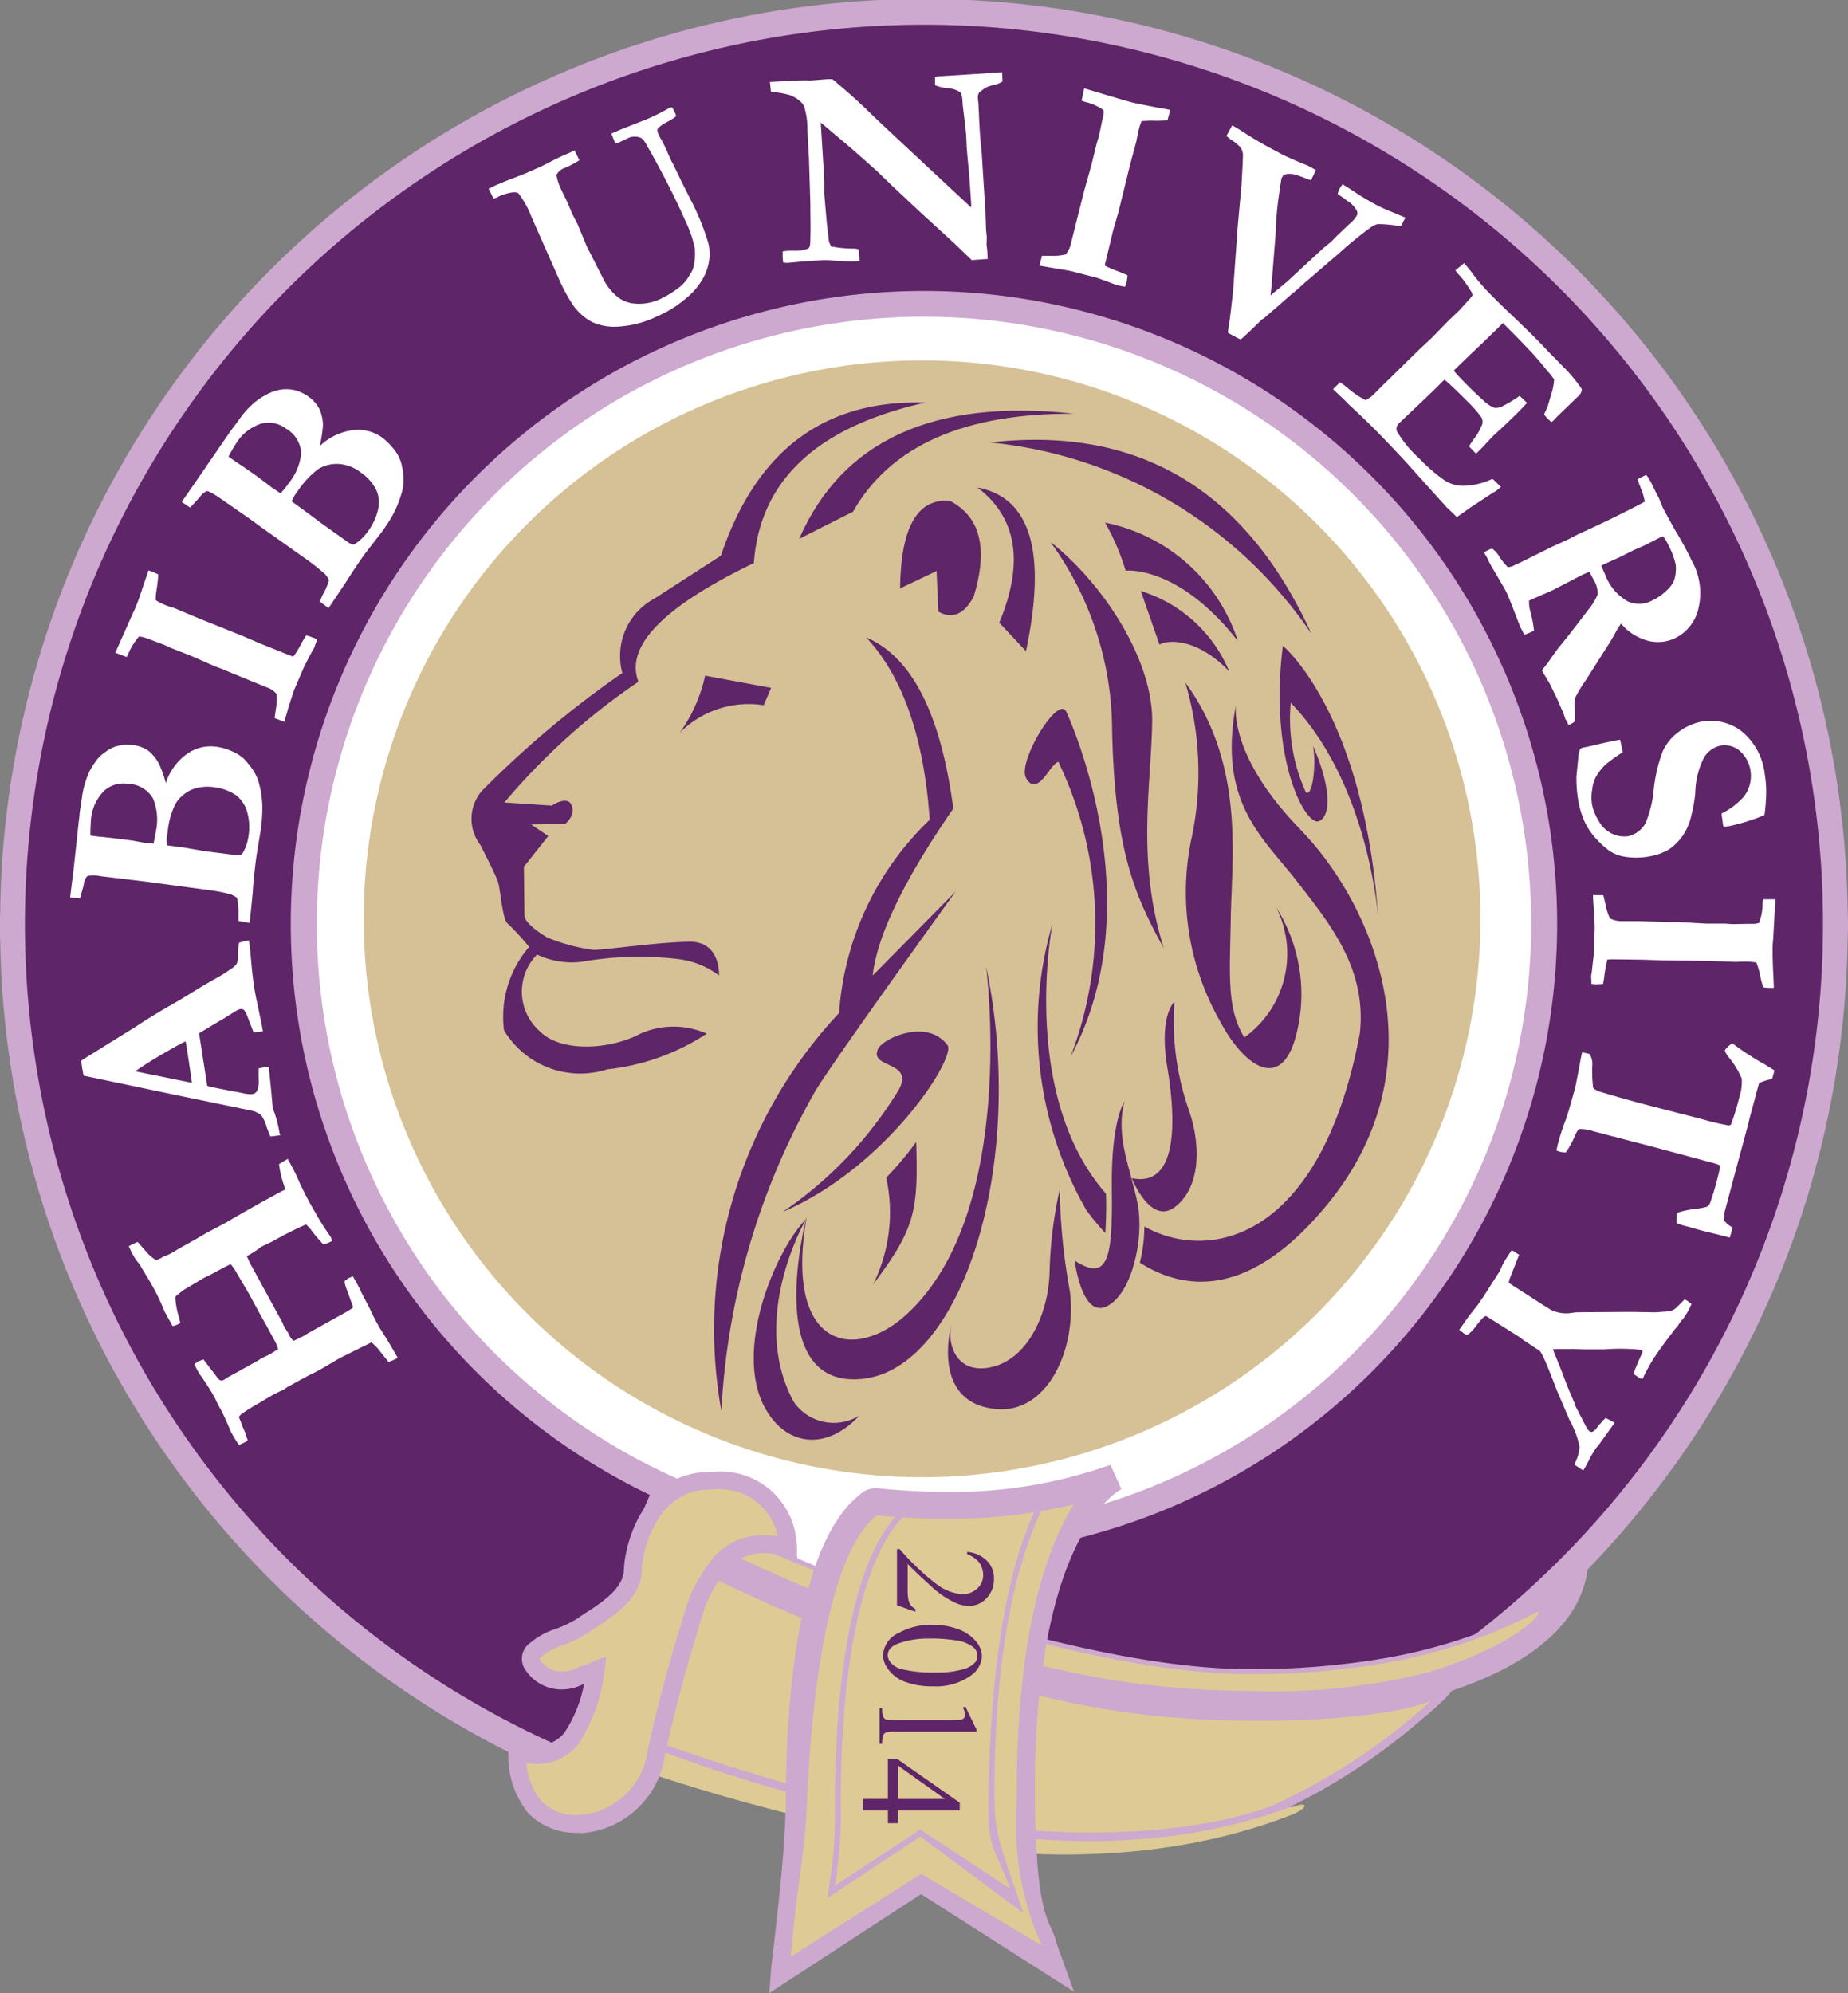 <svg xmlns="http://www.w3.org/2000/svg" width="63.741" height="68.741" viewBox="0 0 63.741 68.741">
  <rect x="0" y="0" width="63.741" height="68.741" fill="#808080" stroke="none"/>
  <g id="hu-logo-icon" transform="translate(-4645.783 -9075.63)">
    <path id="Path_1" data-name="Path 1" d="M63.733,31.506c0-.071,0-.148-.005-.215a31.864,31.864,0,0,0-63.719,0v.166C0,31.6,0,31.731,0,31.875v.466a1.565,1.565,0,0,1,.009.2A31.883,31.883,0,0,0,22.03,62.277,4.181,4.181,0,0,0,22.9,60.7l.009-.017v-.051c.066-.315.147-.645.228-1.044l.056-.2c.4-1.645.875-3.183.883-3.206.119-.414.22-.734.306-.949A5.773,5.773,0,0,1,25,54.2a1.637,1.637,0,0,1,1.342-.645,2.224,2.224,0,0,1,.709.115l.439.182-.02-.468a3.3,3.3,0,0,0-.051-.473,21.344,21.344,0,0,1-5.328-1.884v-.1A21.346,21.346,0,0,1,25.381,11.55l-.03-.087A21.46,21.46,0,0,1,41.635,12.8v.1a21.356,21.356,0,0,1-3.276,39.388l.026.089a21.267,21.267,0,0,1-9.882.745c-1.183,2.458-1.4,6.538-1.4,9.111,0,.332-.023.769-.056,1.246A31.883,31.883,0,0,0,63.726,32.555c.005-.057.005-.108.005-.166,0-.138.01-.273.01-.419v-.094C63.742,31.746,63.733,31.629,63.733,31.506Z" transform="translate(4645.783 9075.63)" fill="#cda8cf"/>
    <path id="Path_2" data-name="Path 2" d="M39.014,7.93a31.02,31.02,0,0,0-9.294,60.613,4.856,4.856,0,0,0,.323-.765l.009-.017v-.051c.066-.315.147-.645.228-1.044l.056-.2c.4-1.645.875-3.183.883-3.206.119-.414.22-.734.306-.949a5.772,5.772,0,0,1,.619-1.034,1.637,1.637,0,0,1,1.342-.645,2.224,2.224,0,0,1,.709.115l.439.182-.02-.468a2.787,2.787,0,0,0-.443-1.483l2.043.178-.01.087C34.518,61.453,34.24,66.359,34.24,69.3c0,.086,0,.192-.006.291A31.015,31.015,0,1,0,39.014,7.93Z" transform="translate(4638.643 9068.553)" fill="#5e2568"/>
    <path id="Path_3" data-name="Path 3" d="M93.27,115.068a21.84,21.84,0,1,1,21.845,21.842A21.846,21.846,0,0,1,93.27,115.068" transform="translate(4562.542 8992.434)" fill="#cda8cf" fill-rule="evenodd"/>
    <path id="Path_4" data-name="Path 4" d="M217.318,493.039c0-2.94.279-7.85,1.963-10.054l.01-.087-2.043-.178a2.787,2.787,0,0,1,.443,1.483l.02.468-.439-.182a2.225,2.225,0,0,0-.709-.115,1.637,1.637,0,0,0-1.342.645,5.774,5.774,0,0,0-.619,1.034c-.086.215-.187.538-.306.949-.008.024-.485,1.561-.883,3.206l-.056.2c-.081.4-.162.729-.228,1.044v.051Z" transform="translate(4455.57 8644.815)" fill="#fff" fill-rule="evenodd"/>
    <path id="Path_5" data-name="Path 5" d="M101.62,122.556a20.943,20.943,0,1,1,20.947,20.938,20.949,20.949,0,0,1-20.947-20.938" transform="translate(4555.09 8984.945)" fill="#fff" fill-rule="evenodd"/>
    <path id="Path_6" data-name="Path 6" d="M116.67,134.866a19.259,19.259,0,1,1,19.258,19.262,19.259,19.259,0,0,1-19.258-19.262" transform="translate(4541.658 8972.451)" fill="#d5c195" fill-rule="evenodd"/>
    <path id="Path_7" data-name="Path 7" d="M156.929,138.71a22.579,22.579,0,0,0-4.614,4.158l1.637.108s.538-.371.683-.012-.224.645-.224.645l-1.175.016.592.4-.84,1.059.02,1.677c0,.315.783.761.783.761a6.251,6.251,0,0,0,1.6.43c.5-.009,2.225-.269,3.311-.281s1.015,1.163,1.015,1.163a2.9,2.9,0,0,0-1.423-.567,11.409,11.409,0,0,0-3.305.094,2.807,2.807,0,0,1-1.547-.248,1.821,1.821,0,0,0,.083,2.635c.742.763,2.46.645,3.5.085a2.827,2.827,0,0,1,2.271.008,7.775,7.775,0,0,1-3.434,1.231,3.061,3.061,0,0,1-3.559-1.346,3.684,3.684,0,0,1,.866-2.877,8.746,8.746,0,0,0-.74-.805c-.185-.135-.246-1.175-.338-1.449s-.605-1.263-.605-1.263a1.479,1.479,0,0,1,.052-1.863,33.958,33.958,0,0,1,4.846-4.067,2.242,2.242,0,0,1,1.1-2.563l2.3-1.483q1.828-5.441,7.051-5.281-5.61,1.26-5.914,5.534-4.7,2.267-3.978,4.1" transform="translate(4510.865 8960.44)" fill="#5e2568" fill-rule="evenodd"/>
    <path id="Path_8" data-name="Path 8" d="M221.212,217.133l-2.277-.423a5.42,5.42,0,0,1-.874,1.969,3.347,3.347,0,0,1,2.892-.949Z" transform="translate(4451.17 8882.223)" fill="#5e2568" fill-rule="evenodd"/>
    <path id="Path_9" data-name="Path 9" d="M233.637,217.418a15.958,15.958,0,0,0-4.065,13.728,24.783,24.783,0,0,1,3.194-10.947c.352-.683,4.888-6.968,4.888-6.968l-2.862,2.9q.228-2.061,2.78-5.76c-.43-3.252-1.419-5.225-3-5.9,1.252,1.346,1.989,3.441,2.186,6.287a10.17,10.17,0,0,0-3.125,6.667" transform="translate(4441.092 8893.146)" fill="#5e2568" fill-rule="evenodd"/>
    <path id="Path_10" data-name="Path 10" d="M256.36,136.1l1.857-.936q1.936-3.41,7.623-3.38-7.24-.79-9.48,4.315" transform="translate(4416.988 8958.114)" fill="#5e2568" fill-rule="evenodd"/>
    <path id="Path_11" data-name="Path 11" d="M317.58,141.163a15.175,15.175,0,0,1,11.086,6.6q-3.413-7.476-11.086-6.6" transform="translate(4362.352 8949.728)" fill="#5e2568" fill-rule="evenodd"/>
    <path id="Path_12" data-name="Path 12" d="M315.214,162.015q1.082-5.127-1.674-5.645c1.369,1.042,1.613,2.6.753,4.663Z" transform="translate(4365.957 8936.074)" fill="#5e2568" fill-rule="evenodd"/>
    <path id="Path_13" data-name="Path 13" d="M290.032,164.476l-.061-1.4-1.26.6c.025-2.105.594-3.118,1.72-3.018q1.578.818.819,3.305c-.335.614-.739.784-1.22.512" transform="translate(4388.117 8932.248)" fill="#5e2568" fill-rule="evenodd"/>
    <path id="Path_14" data-name="Path 14" d="M354.481,167.61a8.323,8.323,0,0,1,.71,1.66s1.806-.215,3.871,2.428a6.065,6.065,0,0,0-4.582-4.086" transform="translate(4329.419 8926.043)" fill="#5e2568" fill-rule="evenodd"/>
    <path id="Path_15" data-name="Path 15" d="M366.585,191.418l-.645-1.848a4.85,4.85,0,0,1,3.052,2.775c-1.209-1.265-2.252-1.048-2.4-.927" transform="translate(4319.191 8906.444)" fill="#5e2568" fill-rule="evenodd"/>
    <path id="Path_16" data-name="Path 16" d="M337,173.9a11.089,11.089,0,0,1,2.122,6.515c.1,4.12.768,5.652,1.782,7.491-.953-3.039-.43-5.647-.4-7.8s-1.684-4.768-3.5-6.209" transform="translate(4345.02 8920.429)" fill="#5e2568" fill-rule="evenodd"/>
    <path id="Path_17" data-name="Path 17" d="M380.24,219a10.908,10.908,0,0,1,.235,5.258,8.987,8.987,0,0,0,.93,6.36c.8,1.538,2.053,2.49,2.608.705a5.6,5.6,0,0,0-.64-4.575,3.552,3.552,0,0,1-1.1,4.485c-.617-1.013-.5-2.151-.467-4.151s.493-5.28-1.563-8.083" transform="translate(4306.429 8880.179)" fill="#5e2568" fill-rule="evenodd"/>
    <path id="Path_18" data-name="Path 18" d="M335.024,306.877c.022-.363.041-.815.022-1.357-3-3.418-1.843-9.32-1.843-9.32a12.718,12.718,0,0,0,1.168,9.893,8.666,8.666,0,0,0,.654.786" transform="translate(4348.884 8811.279)" fill="#5e2568" fill-rule="evenodd"/>
    <path id="Path_19" data-name="Path 19" d="M371.161,230.3c-2.516-2.588-2.213-4.3-2.213-4.3-.645,3.378.949,4.606,2.066,6.051s2.453,3.011,2.205,5.284c-1.31,7-5.086,7.968-7.433,6.667a5.143,5.143,0,0,1-.156,1.246c1.573,1,3.81,1.218,6.452-1.99,4-4.855,1.591-10.381-.923-12.957" transform="translate(4319.468 8873.931)" fill="#5e2568" fill-rule="evenodd"/>
    <path id="Path_20" data-name="Path 20" d="M364.53,321.32s-.547.466-.244,2.275.369,4.144-1.226,3.811c0,0,.645,1.659,1.505.98s.891-2.092.457-3.344a9.265,9.265,0,0,1-.492-3.722" transform="translate(4321.762 8788.86)" fill="#5e2568" fill-rule="evenodd"/>
    <path id="Path_21" data-name="Path 21" d="M346.461,353.091s-.484.62-.45,3.037-.135,3.214-1.282,2.473c0,0,.24,1.986,1.1,1.581s1.306-2.314,1.075-3.524-.788-2.309-.452-3.568" transform="translate(4338.121 8760.507)" fill="#5e2568" fill-rule="evenodd"/>
    <path id="Path_22" data-name="Path 22" d="M307.943,381.49a14.85,14.85,0,0,0-.348,2.806c-.024,1.456-.733,3.011-1.962,3.315s-1.6-.753-1.418-1.487c0,0-.78,2.745,1.558,2.946,1.783.143,2.783-2.132,2.515-4.1a20.993,20.993,0,0,1-.344-3.48" transform="translate(4374.391 8735.16)" fill="#5e2568" fill-rule="evenodd"/>
    <path id="Path_23" data-name="Path 23" d="M261.985,309.964s1.113,8.433-2.722,11.982c-1.8,1.67-4.266,1.216-3.463-3.373,0,0-1.582,5.935,1.884,5.62s5.737-7.419,4.3-14.233" transform="translate(4417.81 8798.999)" fill="#5e2568" fill-rule="evenodd"/>
    <path id="Path_24" data-name="Path 24" d="M243.592,390.9s-2.012,3.423-.43,6.323a1.678,1.678,0,0,0,2.258.469c-1.212,1.3-2.634,1-3.313-.382-.988-2.035.475-5.4,1.491-6.41" transform="translate(4430.002 8726.763)" fill="#5e2568" fill-rule="evenodd"/>
    <path id="Path_25" data-name="Path 25" d="M330.156,227.467s3.074,6.5.147,11.919a12.819,12.819,0,0,0-.389-10.122s.01-.189-.27.152c-.22.287-.584.892-.875.336s1.1-2.853,1.387-2.285" transform="translate(4352.401 8872.702)" fill="#5e2568" fill-rule="evenodd"/>
    <path id="Path_26" data-name="Path 26" d="M410.605,207.14s2.817,2.319,3.291,9.423c0,0-.3-4.64-3.02-7.459a6.129,6.129,0,0,0,.519,3.085c.225.2.373-.944.248-1.6.6,1.352.651,2.414.205,2.6s-1.737-2.1-1.244-6.045" transform="translate(4279.427 8890.763)" fill="#5e2568" fill-rule="evenodd"/>
    <path id="Path_27" data-name="Path 27" d="M280.522,367.53a11.319,11.319,0,0,0,1.034-1.23c.071,2.366-.024,2.973-1.486,4.914a5.6,5.6,0,0,0,.452-3.684" transform="translate(4395.828 8748.717)" fill="#5e2568" fill-rule="evenodd"/>
    <path id="Path_28" data-name="Path 28" d="M254.378,331.462c.17-.349,1.685-1.062,2.391-.107.272.461-2.12,4.208-5.689,5.742a13.658,13.658,0,0,0,3.991-4.194c.588-1.042-1.058-.733-.694-1.445" transform="translate(4421.701 8780.332)" fill="#5e2568" fill-rule="evenodd"/>
    <path id="Path_29" data-name="Path 29" d="M215.179,556.607c.469-.189.549.04-.155.309-4.488,1.729-9.555,1.607-14.071.654a66.387,66.387,0,0,1-9.863-2.764l.43-.955s23.093,2.988,23.656,2.757" transform="translate(4475.24 8581.334)" fill="#deca95" fill-rule="evenodd"/>
    <path id="Path_30" data-name="Path 30" d="M206.221,478.932l.3-.692c.461.223,4.917,2.406,7.312,3.226,5.167,1.779,9.88,2.919,13.286,2.919a26.819,26.819,0,0,0,4.849-.405,18.321,18.321,0,0,0,3.716-1.088,9.578,9.578,0,0,0,2.567-2.338c.295-.374.538-.6.554-.395.331,3.046-3.248,5.105-8.268,5.758-5.1.662-9.985-1.661-14.731-2.732a24.277,24.277,0,0,1-9.585-4.251" transform="translate(4461.737 8648.813)" fill="#cda8cf" fill-rule="evenodd"/>
    <path id="Path_31" data-name="Path 31" d="M206.23,481.527l.357-.567c.465.215,4.859,2.274,7.253,3.1,5.167,1.78,9.88,2.921,13.286,2.921a26.144,26.144,0,0,0,4.849-.411,17.309,17.309,0,0,0,5.065-1.72c.235-.087-.054.238-.159.332-1.448,1.305-4.91,2.223-6.531,2.427-5.108.654-9.79-.753-14.534-1.838a24.2,24.2,0,0,1-9.585-4.244" transform="translate(4461.728 8646.387)" fill="#deca95" fill-rule="evenodd"/>
    <path id="Path_32" data-name="Path 32" d="M221.111,492.625l.36.545s.146.169-1.151,1.231a21.03,21.03,0,0,1-4.634,3.06c-4.5,1.632-9.3,1.312-13.991.248a54.219,54.219,0,0,1-9.774-3.077l2.182-7.113a68.764,68.764,0,0,0,6.768,3.052c5.217,1.79,8.387,2.8,13.47,2.847a21.781,21.781,0,0,0,6.774-.794" transform="translate(4474.5 8640.531)" fill="#cda8cf" fill-rule="evenodd"/>
    <path id="Path_33" data-name="Path 33" d="M207.54,502.724c5.289,1.817,8.554,2.861,13.753,2.895,4.694.045,6.3-.675,6.3-.675a21.176,21.176,0,0,1-5.494,3.618c-3.363,1.251-8.861,1.161-13.441.067a68.383,68.383,0,0,1-8.941-2.722l1.828-5.867a52.951,52.951,0,0,0,6,2.688" transform="translate(4467.538 8629.357)" fill="#deca95" fill-rule="evenodd"/>
    <path id="Path_34" data-name="Path 34" d="M263.1,473.88s-3.011,1.623-2.927,11.223a12.932,12.932,0,0,0,1,5.652l-4.763-3.044-4.709,3.065s.51-3.993.51-5.62.067-8.588,2.408-10.345a.311.311,0,0,1,.265-.087,18.833,18.833,0,0,0,8.216-.838" transform="translate(4421.147 8652.705)" fill="#deca95" fill-rule="evenodd"/>
    <path id="Path_35" data-name="Path 35" d="M246.78,488.078l.07-.935c.013-.108.5-3.993.5-5.581,0-3.263.338-8.964,2.569-10.689a.775.775,0,0,1,.532-.207h.082l.151.019c.458.039,1.241.107,2.221.107a16.116,16.116,0,0,0,5.64-.933l.38.838c-.02.013-3.03,1.48-2.986,10.569.037,4.461.56,4.247.753,5.109l.6,1.659-5.279-3.369Zm5.24-4.112,4.156,2.468a10.171,10.171,0,0,1-.86-4.912c-.043-5.852,1.047-8.839,1.974-10.3a18.711,18.711,0,0,1-4.385.5h0c-1.019,0-1.822-.073-2.3-.108l-.108-.013c-1.39,1.056-2.2,4.784-2.422,9.958-.078,1.887-.323,2.5-.552,5.26Z" transform="translate(4425.538 8656.293)" fill="#cda8cf"/>
    <path id="Path_36" data-name="Path 36" d="M268.724,494.591l-3.194,2.115.018-.215a16.06,16.06,0,0,0,.23-3.011c0-5.089.805-8.674,2.258-10.108l.14.147c-1.413,1.388-2.2,4.926-2.2,9.957a14.188,14.188,0,0,1-.21,2.82l2.954-1.945,3.1,2.043c-.527-1.446-.764-1.339-.753-2.962.062-4.339.547-7.876,1.672-10.223l.182.088c-1.113,2.317-1.677,5.817-1.64,10.134.009,1.281.43,2.043.991,3.8Z" transform="translate(4408.805 8644.378)" fill="#cda8cf"/>
    <path id="Path_37" data-name="Path 37" d="M170.615,484.431c.079-.349.156-.7.245-1.055a.711.711,0,0,1,.049-.215c.4-1.674.888-3.215.888-3.215.113-.391.22-.745.315-.986a6.891,6.891,0,0,1,.657-1.1,2.15,2.15,0,0,1,2.409-.618c-.051-1.554-1.183-2.454-2.938-2.311s-2.366,2.126-2.4,3.062-1.108,1.471-1.7,1.9c-.612.42-1.34.488-1.728.92-.409.43.527,1.245,1.429.911l.71-.271a5.643,5.643,0,0,1-.83,2.338,1.784,1.784,0,0,1-1.883.481s-.162,2.557,2.213,2.484a2.868,2.868,0,0,0,2.561-2.3v-.026" transform="translate(4497.777 8651.784)" fill="#deca95" fill-rule="evenodd"/>
    <path id="Path_38" data-name="Path 38" d="M165.452,484.575h0a2.275,2.275,0,0,1-1.72-.67,3.114,3.114,0,0,1-.689-2.142l.022-.395.382.122a1.827,1.827,0,0,0,.53.078,1.19,1.19,0,0,0,1-.452,4.521,4.521,0,0,0,.674-1.673l-.191.08a1.6,1.6,0,0,1-.553.108,1.483,1.483,0,0,1-1.33-.759.67.67,0,0,1,.1-.744,2.631,2.631,0,0,1,1-.586,3.912,3.912,0,0,0,.79-.386,3.83,3.83,0,0,1,.323-.215c.546-.363,1.217-.817,1.236-1.439.035-1.026.741-3.193,2.679-3.356.127-.008.263-.016.384-.016a2.615,2.615,0,0,1,2.891,2.629l.02.468-.439-.182a2.226,2.226,0,0,0-.709-.115,1.637,1.637,0,0,0-1.342.645,5.746,5.746,0,0,0-.619,1.036c-.086.215-.187.538-.306.948-.008.024-.485,1.561-.883,3.206l-.056.2c-.081.4-.162.729-.228,1.044v.051l-.009.017a3.129,3.129,0,0,1-2.848,2.511Zm-1.79-2.417a2.281,2.281,0,0,0,.52,1.329,1.636,1.636,0,0,0,1.27.474h.089a2.57,2.57,0,0,0,2.275-2.043v-.029c.07-.323.146-.662.238-1.052a1.04,1.04,0,0,1,.06-.266c.4-1.647.885-3.186.888-3.2.125-.43.229-.771.323-1.006l.011-.019a6.406,6.406,0,0,1,.694-1.16,2.258,2.258,0,0,1,1.828-.874,2.652,2.652,0,0,1,.476.04,2.038,2.038,0,0,0-2.241-1.613c-.1,0-.215,0-.332.01-1.536.132-2.087,1.923-2.118,2.772-.018.934-.88,1.505-1.505,1.924-.12.072-.215.142-.314.208a3.927,3.927,0,0,1-.919.456,2.188,2.188,0,0,0-.768.43c-.006.007-.018.024,0,.082a.906.906,0,0,0,.773.395.967.967,0,0,0,.332-.059l1.174-.459-.06.5a5.941,5.941,0,0,1-.887,2.5,1.8,1.8,0,0,1-1.493.7A1.665,1.665,0,0,1,163.661,482.158Z" transform="translate(4500.277 8654.267)" fill="#cda8cf"/>
    <path id="Path_39" data-name="Path 39" d="M288.362,499.052l-.632-.227V496.89h.094a8.384,8.384,0,0,0,1.267,1.205,1.624,1.624,0,0,0,.9.349.716.716,0,0,0,.512-.2.606.606,0,0,0,.2-.452.765.765,0,0,0-.134-.435.932.932,0,0,0-.419-.291v-.079a1.067,1.067,0,0,1,.683.306.847.847,0,0,1,.241.625.925.925,0,0,1-.252.66.811.811,0,0,1-.614.271,1.174,1.174,0,0,1-.487-.117,3.257,3.257,0,0,1-.833-.579c-.438-.4-.694-.645-.79-.753v.86a1.9,1.9,0,0,0,.023.363.613.613,0,0,0,.074.189.506.506,0,0,0,.174.144Z" transform="translate(4388.992 8632.169)" fill="#5e2568"/>
    <path id="Path_40" data-name="Path 40" d="M284.979,521.156a2.5,2.5,0,0,1,.96.174,1.4,1.4,0,0,1,.6.454.807.807,0,0,1,.159.448.873.873,0,0,1-.387.677,2.068,2.068,0,0,1-1.3.368,2.618,2.618,0,0,1-.968-.157,1.215,1.215,0,0,1-.57-.422.826.826,0,0,1-.187-.494.894.894,0,0,1,.549-.771A2.275,2.275,0,0,1,284.979,521.156Zm-.063.475a3.032,3.032,0,0,0-1.1.168c-.245.094-.366.225-.366.412a.4.4,0,0,0,.12.267.7.7,0,0,0,.392.215,4.7,4.7,0,0,0,1.169.108,3.182,3.182,0,0,0,.933-.116.832.832,0,0,0,.393-.227.357.357,0,0,0,.082-.237.386.386,0,0,0-.148-.3,1.244,1.244,0,0,0-.634-.234,5.243,5.243,0,0,0-.845-.059Z" transform="translate(4392.954 8610.514)" fill="#5e2568"/>
    <path id="Path_41" data-name="Path 41" d="M285.112,547.29l.387.8v.076h-2.767a1.3,1.3,0,0,0-.338.025.165.165,0,0,0-.108.1.709.709,0,0,0-.035.295h-.091v-1.229h.09a.706.706,0,0,0,.036.3.215.215,0,0,0,.09.091,1.258,1.258,0,0,0,.356.025h1.776a2.844,2.844,0,0,0,.459-.02.191.191,0,0,0,.108-.061.216.216,0,0,0,.038-.107.548.548,0,0,0-.082-.245Z" transform="translate(4393.963 8587.188)" fill="#5e2568"/>
    <path id="Path_42" data-name="Path 42" d="M277.984,566.363h-.348v-.439h-.866v-.4h.866V564.14h.311l2.166,1.515v.269h-2.128Zm0-.837H279.6l-1.613-1.148Z" transform="translate(4398.773 8572.15)" fill="#5e2568"/>
    <path id="Path_43" data-name="Path 43" d="M33.8,67.521a2.545,2.545,0,0,1-.315.144l-.384-.48c-.054-.056-.12-.122-.206-.2l-1.084.538c-.372.215-.645.385-.842.485l-.108.054c-.12.053-.411.215-.877.471l-.108.075-.366.178-.36.215-.183.108a5.733,5.733,0,0,0-.554.347.6.6,0,0,0-.088.094.589.589,0,0,0,.023.085c.015.024.024.061.039.085a3.258,3.258,0,0,0,.154.382l.017.076a1.145,1.145,0,0,1,.066.189.622.622,0,0,1-.155.092.367.367,0,0,1-.152.054c-.035-.046-.089-.129-.147-.225s-.1-.174-.12-.209c-.151-.366-.278-.631-.366-.8-.049-.074-.08-.152-.126-.232a2,2,0,0,0-.108-.215c-.047-.095-.183-.314-.415-.658A.957.957,0,0,1,26.919,68a2.781,2.781,0,0,1-.137-.271.646.646,0,0,0,.124-.08c.055-.017.113-.046.19-.076l.531.69a.144.144,0,0,0,.171.019l.146-.095.074-.041.182-.1.147-.078.032-.013a.108.108,0,0,1,.073-.048l.538-.3c.049-.03.084-.057.115-.071l.133-.068c.046-.017.1-.047.147-.071s.14-.089.289-.174c-.027-.086-.058-.162-.077-.215l-.344-.635-.171-.3-.416-.767-.43-.729a1.8,1.8,0,0,0-.2-.29c-.1.048-.337.172-.714.376l-.192.092-.706.418-.266.206a.144.144,0,0,0-.028.094,3.054,3.054,0,0,0,.131.676,1.677,1.677,0,0,1,.038.175,1.013,1.013,0,0,1-.258.1.346.346,0,0,1-.066-.108l-.225-.405a5.975,5.975,0,0,0-.388-.823c-.031-.066-.06-.108-.081-.148l-.323-.538a.661.661,0,0,0-.085-.137,1.626,1.626,0,0,1-.205-.295c-.044-.081-.089-.174-.143-.3a2.548,2.548,0,0,1,.305-.148c.2.228.331.381.391.442a1.586,1.586,0,0,0,.233.181l.09-.023.085-.038.1-.063L25.789,64a.994.994,0,0,0,.141-.058l.108-.06c.12-.071.192-.114.209-.126l.538-.3.394-.23.538-.286c.131-.066.375-.215.753-.43l.6-.34.5-.273c.094-.059.205-.108.342-.181a1.03,1.03,0,0,0-.051-.19,3.489,3.489,0,0,1-.156-.69l.3-.178c.06.113.1.178.108.2q.13.232.237.476a10.82,10.82,0,0,0,.581,1.131,8.779,8.779,0,0,0,.545.866.482.482,0,0,1,.056.16,1.29,1.29,0,0,1-.3.118l-.253-.283-.232-.3a1.428,1.428,0,0,1-.108-.108,12.353,12.353,0,0,0-1.157.585l-.373.178a4.328,4.328,0,0,1-.512.333,3.174,3.174,0,0,0,.163.342l1.075,1.972.015.046.009.027a.373.373,0,0,1,.041.066c.044.07.078.135.114.186l.06.119a.645.645,0,0,0,.133.162l.323-.157.054-.027a1.273,1.273,0,0,1,.14-.09l1.308-.727c.071-.042.145-.087.215-.135l.008-.049-.251-.687c-.013-.039-.017-.062-.023-.077a.244.244,0,0,1-.006-.119c.054-.046.1-.074.116-.09l.163-.067c.057.108.108.187.146.26s.062.126.094.173a.6.6,0,0,1,.03.08l.315.608c.066.147.167.351.305.6l.055.094c.076.115.115.181.128.2C33.43,66.883,33.59,67.149,33.8,67.521Zm-4.08-7.766a4.309,4.309,0,0,0-.161-.657l-.07-.187c-.066-.759-.116-1.231-.14-1.428a.619.619,0,0,0-.115.01c-.047.011-.12.02-.233.043v.346a.9.9,0,0,1-.058.441.223.223,0,0,1-.171.1,1.046,1.046,0,0,1-.353-.041c-.624-.116-1.02-.191-1.19-.241l-.282-1.817.88-.526.43-.265a.37.37,0,0,1,.128-.044.163.163,0,0,1,.108.03.86.86,0,0,1,.134.261l.2.511a1.893,1.893,0,0,0,.323-.034l-.042-.231-.168-.805c-.027-.108-.061-.294-.1-.538-.033-.228-.063-.48-.089-.774s-.047-.547-.083-.78a.821.821,0,0,0-.108.012c-.046.01-.129.03-.232.06a1.842,1.842,0,0,0-.035.44.653.653,0,0,1-.055.3.88.88,0,0,1-.215.183,5.256,5.256,0,0,1-.573.351c-.284.165-.49.285-.625.37-.237.149-.538.332-.9.538s-.753.444-1.131.695l-1.831,1.139-.081.056.025.215c.02.1.037.2.058.3l3.145.659L28.79,59a.869.869,0,0,1,.306.157,1.4,1.4,0,0,1,.19.43c.057.143.1.246.127.3l.333-.043Zm-3.018-1.72c-.108-.753-.174-1.183-.2-1.318l-.019-.115c-.277.137-.582.312-.938.523s-.613.383-.8.512Zm2.1-6.643c.039-.482.082-.888.133-1.233l.134-.81a5.872,5.872,0,0,0,.062-.817A3.5,3.5,0,0,0,29,47.65a1.756,1.756,0,0,0-.366-.631,1.171,1.171,0,0,0-.43-.36,1.978,1.978,0,0,0-.645-.215,1.411,1.411,0,0,0-1.015.237A1.965,1.965,0,0,0,25.8,47.7a3.688,3.688,0,0,0-.231-.659,1.443,1.443,0,0,0-.363-.454,1.183,1.183,0,0,0-.511-.2,1.734,1.734,0,0,0-.51.016,1.142,1.142,0,0,0-.46.215,1.22,1.22,0,0,0-.371.371,1.887,1.887,0,0,0-.215.368,3.242,3.242,0,0,0-.225.781l-.041.3c-.027.138-.031.215-.039.251a.6.6,0,0,0-.009.117l-.024.185-.169,1.57L22.5,51.638l.342.035c.068-.246.108-.4.126-.462a.528.528,0,0,1,.1-.276c.02-.019.031-.035.052-.04a1.3,1.3,0,0,1,.453.016c.9.108,1.446.171,1.663.2l2.034.275a5.03,5.03,0,0,1,.78.153.86.86,0,0,1,.205.115,2.45,2.45,0,0,1,.051.517c0,.108,0,.2,0,.281l.386.069c.066-.626.1-.994.113-1.132Zm-3.43-1.6a4.366,4.366,0,0,0,.089-.449,1.9,1.9,0,0,0-.108-1.127,1.036,1.036,0,0,0-.86-.495,1,1,0,0,0-.818.24,1.594,1.594,0,0,0-.457,1.005c-.009.135-.019.323-.019.538.076.016.177.028.317.043.276.023.651.07,1.144.134l.405.075a2.454,2.454,0,0,1,.306.033Zm3.055.359a1.546,1.546,0,0,0,.215-.563,1.981,1.981,0,0,0-.04-.911,1.11,1.11,0,0,0-.388-.569,1.736,1.736,0,0,0-.72-.265,1.52,1.52,0,0,0-.766.067,1.238,1.238,0,0,0-.6.511,2.8,2.8,0,0,0-.268,1,.991.991,0,0,0-.015.423l.585.077.706.122,1.1.14A.618.618,0,0,0,28.427,50.15ZM30,45.183c.1-.311.174-.549.231-.711l.339-.788c.174-.343.275-.53.3-.571a.651.651,0,0,0,.059-.108,1.182,1.182,0,0,1,.058-.166.4.4,0,0,1,.034-.1.87.87,0,0,0-.155-.062,1.1,1.1,0,0,0-.229-.074c-.086.146-.137.235-.153.256a2.709,2.709,0,0,1-.283.47A.228.228,0,0,1,30.1,43.3l-.17-.066-.9-.362-.589-.254-1.183-.474c-.275-.108-.659-.27-1.16-.482a3.284,3.284,0,0,1-.323-.108,1.861,1.861,0,0,1-.323-.168,2.36,2.36,0,0,1,.042-.43c.023-.166.039-.323.045-.457-.076-.035-.147-.066-.194-.092l-.142-.046c-.022.059-.066.2-.141.414-.131.4-.232.694-.305.86-.016.039-.062.139-.133.294L24.059,43.2l.391.149c.023-.037.046-.094.073-.149a2.069,2.069,0,0,1,.355-.56,1.22,1.22,0,0,1,.16.028l.195.068.519.195.232.108.594.23c.018.005.323.14.905.395l.248.094,1.016.419.529.215a.765.765,0,0,1,.345.232,1.806,1.806,0,0,1-.022.5c-.025.152-.035.263-.047.33l.331.131c.018-.057.06-.19.119-.4Zm2.032-4.448c.262-.406.488-.753.7-1.032l.5-.645a5.3,5.3,0,0,0,.445-.7,3.927,3.927,0,0,0,.3-.827,2.076,2.076,0,0,0-.025-.737,1.334,1.334,0,0,0-.215-.52,2.4,2.4,0,0,0-.467-.49,1.434,1.434,0,0,0-1.015-.261,2.033,2.033,0,0,0-1.143.548,5.173,5.173,0,0,0,.108-.7A1.4,1.4,0,0,0,31.1,34.8a1.183,1.183,0,0,0-.357-.416,1.409,1.409,0,0,0-.447-.226,1.26,1.26,0,0,0-.5-.038,1.594,1.594,0,0,0-.5.163,2.95,2.95,0,0,0-.361.226,2.86,2.86,0,0,0-.559.583l-.182.252c-.088.108-.133.178-.156.208a.383.383,0,0,0-.067.095l-.108.155-.892,1.3L26.349,38l.29.195.329-.354a.623.623,0,0,1,.215-.2.1.1,0,0,1,.071-.012,2.3,2.3,0,0,1,.39.224c.738.512,1.2.829,1.361.957L30.68,40a7.217,7.217,0,0,1,.622.5.847.847,0,0,1,.124.194,1.867,1.867,0,0,1-.2.481c-.046.1-.088.187-.119.257l.306.231c.34-.508.552-.825.623-.933Zm-2.279-3.028a3,3,0,0,0,.287-.353,1.935,1.935,0,0,0,.43-1.047,1.047,1.047,0,0,0-.531-.841,1,1,0,0,0-.828-.173,1.578,1.578,0,0,0-.876.674,5.2,5.2,0,0,0-.271.469c.061.048.146.1.256.183.232.151.549.363.94.656l.323.248C29.554,37.563,29.636,37.621,29.758,37.707Zm2.53,1.763a1.477,1.477,0,0,0,.446-.4,2.014,2.014,0,0,0,.395-.822,1.02,1.02,0,0,0-.077-.686,1.583,1.583,0,0,0-.514-.572,1.385,1.385,0,0,0-.708-.295,1.224,1.224,0,0,0-.763.168,3.11,3.11,0,0,0-.705.753,1.4,1.4,0,0,0-.215.366l.481.348.577.43.9.64a.475.475,0,0,0,.179.07Zm5-12.009q.519-.206.675-.108a3.092,3.092,0,0,1,.453.813l.929,2.1a6.559,6.559,0,0,0,.482.91,1.906,1.906,0,0,0,.69.623,1.875,1.875,0,0,0,.954.149,3.5,3.5,0,0,0,1.256-.337,3.93,3.93,0,0,0,.987-.605,2.473,2.473,0,0,0,.6-.681,1.844,1.844,0,0,0,.239-.7,1.584,1.584,0,0,0-.037-.555,8.628,8.628,0,0,0-.477-1.233l-.442-.877c-.1-.215-.205-.43-.306-.633a.908.908,0,0,1-.089-.181,2.553,2.553,0,0,1-.108-.244c-.08-.178-.146-.3-.185-.376a1.518,1.518,0,0,1-.118-.227.209.209,0,0,1-.014-.187,1.527,1.527,0,0,1,.3-.208A1.774,1.774,0,0,0,43.4,24.7a.323.323,0,0,0-.04-.126.692.692,0,0,0-.108-.189l-.077.022a7.763,7.763,0,0,1-.8.4l-.86.338-.349.152.141.345.065-.014.408-.192a.551.551,0,0,1,.389,0c.077.03.156.134.247.308l.123.215c.478.86.873,1.64,1.183,2.353a3.825,3.825,0,0,1,.323.943,2.157,2.157,0,0,1-.024.553.894.894,0,0,1-.155.37,1.416,1.416,0,0,1-.313.385,3.45,3.45,0,0,1-.743.459,1.734,1.734,0,0,1-.809.139,1.118,1.118,0,0,1-.562-.189,1.873,1.873,0,0,1-.57-.705l-.546-1.075L40,28.414l-.178-.342-.174-.417-.078-.159c-.03-.056-.066-.129-.108-.223a1.788,1.788,0,0,1-.187-.549.478.478,0,0,1,.291-.244,3.668,3.668,0,0,0,.494-.26l-.009-.033-.125-.257-.03-.058a2.851,2.851,0,0,1-.351.161c-.174.081-.369.177-.588.291s-.454.215-.687.316c-.07.031-.3.126-.7.275-.16.067-.323.131-.471.2-.054.029-.108.053-.165.083l.172.342A.861.861,0,0,0,37.29,27.462Zm10.047-3.49a1.118,1.118,0,0,1,.384.242.43.43,0,0,1,.116.192,2.63,2.63,0,0,1,.1.771l.054.982.048,1.563V28c0,.108.013.422,0,.935,0,.173-.014.284-.071.323a1.149,1.149,0,0,1-.475.078H47.3a1.388,1.388,0,0,0-.224.027v.177c0,.058.014.12.014.2a.826.826,0,0,0,.169.014l.277-.026c.171-.017.513-.044,1.025-.07.548.037.88.053.98.044l.19-.013-.035-.4a.967.967,0,0,0-.128-.028,3.9,3.9,0,0,1-.822-.074c-.029-.066-.051-.116-.066-.145a1.422,1.422,0,0,1-.023-.18c-.041-.308-.07-.59-.09-.854l-.054-.628v-.342c0-.116,0-.224-.011-.333l-.113-1.792.81.685c.334.278.7.608,1.117.98l.623.6.844.791L53,29.084l.6.576.549-.04-.013-.258c0-.026-.01-.108-.027-.234l.009-.259-.026-.255-.02-.59a1.968,1.968,0,0,0-.015-.26l-.108-1.691c0-.108-.018-.208-.023-.29-.034-.272-.058-.645-.078-1.109-.008-.215-.018-.346-.018-.406-.015-.119-.02-.184-.02-.2a.3.3,0,0,1,.039-.18,2.457,2.457,0,0,1,.244-.185,2.076,2.076,0,0,1,.354-.108.715.715,0,0,0,.215-.1l-.018-.314c-.062,0-.123.005-.2.012l-1.045.069-.952.058-.115.022v.285a1.506,1.506,0,0,0,.395.1.887.887,0,0,1,.476.146c.047.042.071.166.08.375,0,.069.037.31.083.726a6.568,6.568,0,0,1,.054.724c.02.267.039.5.059.687s.042.454.063.782l.037.558v.12c-2.026-1.886-3.2-2.979-3.526-3.3s-.744-.694-1.26-1.126H48.64c-.034,0-.122.008-.3.023s-.268.017-.295.023a.764.764,0,0,1-.108-.005c-.192,0-.295.005-.341.005-.069,0-.215.01-.4.028h-.137l-.422.022.035.338a3.579,3.579,0,0,1,.662.117Zm9,5.948c.323.051.567.092.737.13l.829.215c.363.124.561.205.606.222a.823.823,0,0,0,.118.043c.011,0,.083.013.179.034a.537.537,0,0,1,.087.016c.024-.07.035-.12.052-.159a1.852,1.852,0,0,0,.033-.238c-.151-.065-.246-.1-.269-.116a3.549,3.549,0,0,1-.51-.215.323.323,0,0,1,.017-.108l.044-.183.226-.938L58.659,28l.305-1.241c.067-.287.174-.687.317-1.212.012-.09.039-.2.067-.338a2.07,2.07,0,0,1,.108-.347c.108,0,.259-.016.43-.01s.323-.006.463-.013c.023-.089.042-.157.058-.215a.911.911,0,0,0,.031-.146c-.062-.015-.2-.039-.43-.078-.415-.081-.714-.138-.9-.184l-.312-.087-1.32-.394-.088.423a.878.878,0,0,0,.159.054,1.935,1.935,0,0,1,.6.272,1.038,1.038,0,0,1,0,.156l-.049.206-.113.538-.075.246-.154.625c0,.019-.089.335-.263.953l-.065.254-.269,1.065-.138.559a.906.906,0,0,1-.184.377,1.871,1.871,0,0,1-.5.049H56.02l-.085.338Zm6.2-4.42a1.572,1.572,0,0,1,.338.271.548.548,0,0,1,.085.241c0,.049-.011.408-.051,1.067l-.13,1.42-.16,2.237c-.074.645-.115,1.012-.137,1.117s-.03.205-.042.309a1.827,1.827,0,0,0,.229.126,1.14,1.14,0,0,0,.215.108c.143-.12.384-.349.724-.684l.086-.054c.267-.235.43-.37.469-.406.159-.146.323-.278.453-.4a5.074,5.074,0,0,0,.4-.346l1.3-1.118a12.271,12.271,0,0,1,1.1-.89.645.645,0,0,1,.2-.081,4.569,4.569,0,0,1,.788.077.782.782,0,0,0,.08-.158l.082-.138c-.108-.049-.256-.108-.43-.183a5.291,5.291,0,0,1-.625-.285c-.233-.128-.46-.26-.694-.416s-.376-.243-.423-.268a1.633,1.633,0,0,0-.121.188.537.537,0,0,0-.042.151c.042.033.1.066.159.108a.888.888,0,0,1,.144.108.93.93,0,0,1,.34.335.182.182,0,0,1,.014.186,1.112,1.112,0,0,1-.246.284c-.117.108-.282.268-.5.474a1.927,1.927,0,0,1-.147.153l-.286.235L64.478,30.4l-.577.478c.03-.231.053-.478.069-.746l.108-1.357a11.677,11.677,0,0,1,.129-1.445l.065-.442a.187.187,0,0,1,.039-.1.166.166,0,0,1,.1-.086.651.651,0,0,1,.356.015c.051.011.232.077.531.19.015-.024.069-.146.174-.353l-.306-.167c-.108-.035-.255-.1-.449-.183-.268-.118-.442-.2-.525-.252a13.845,13.845,0,0,1-1.352-.79c-.034-.016-.119-.072-.258-.153l-.2.371Zm7.748,4.516c.055.059.089.119.14.166a3.01,3.01,0,0,1,.323.43c.028.045.061.091.076.12a.224.224,0,0,1,.048.154.86.86,0,0,0-.059.076l-.4.439-.394.377-.538.554-.4.373-1.3,1.274-.1.1c-.1.1-.168.163-.2.2a1.026,1.026,0,0,1-.292.208A2.827,2.827,0,0,1,66.6,34.1a2.861,2.861,0,0,0-.3-.227l-.24.239.423.4.139.144c.42.384.753.712,1.029.994.538.555.991,1.039,1.352,1.452.524.587.853.94.968,1.075.086.084.215.2.358.347l.456-.323.776-.509.132-.077a1.316,1.316,0,0,1,.162-.128,1.439,1.439,0,0,0-.117-.113,1.4,1.4,0,0,0-.182-.17,2.443,2.443,0,0,1-1.025.24,1.183,1.183,0,0,1-.633-.194,5.83,5.83,0,0,1-.867-.753,3.933,3.933,0,0,1-.773-.943.267.267,0,0,1,.087-.276l.753-.715c.191-.178.419-.4.688-.665a.989.989,0,0,1,.119-.114c.192.156.454.412.794.753a4.092,4.092,0,0,1,.474.538.344.344,0,0,1,.039.228,1.951,1.951,0,0,1-.288.515,2.913,2.913,0,0,0-.173.266l.24.252.074-.07c.07-.069.174-.169.292-.306.137-.141.23-.246.292-.3s.108-.1.17-.155.232-.215.473-.449c.108-.108.263-.256.458-.472l-.2-.194-.054-.048a4.694,4.694,0,0,1-.625.372.471.471,0,0,1-.255.037,1.13,1.13,0,0,1-.384-.265c-.187-.162-.482-.445-.873-.855-.042-.044-.085-.1-.135-.162l.43-.419.587-.556c.394-.386.623-.6.677-.663.22.215.469.465.743.753.241.243.457.486.645.717.108.137.172.209.19.232a1.272,1.272,0,0,1,.19.251,2.224,2.224,0,0,1-.108.529l-.113.386c-.053.127-.1.215-.124.286a1.656,1.656,0,0,0,.108.128l.145.135c.03-.029.062-.048.067-.058l.139-.145.727-.7a.333.333,0,0,0,.115-.235,5.075,5.075,0,0,0-.546-.675l-.613-.625c-.4-.43-.86-.874-1.387-1.374-.346-.334-.553-.538-.632-.625a6.205,6.205,0,0,1-.581-.673c-.074-.108-.183-.231-.3-.377Zm1.135,9.645a1.4,1.4,0,0,0-.146.081l.108.187a4.733,4.733,0,0,0,.259.481l.341.581c.016.031.043.086.084.162.055.113.2.495.452,1.143l.092.178c.006.017.023.049.051.108a2.434,2.434,0,0,0,.338-.14,4.278,4.278,0,0,0-.127-.666,1.2,1.2,0,0,1-.044-.373l.834-.367.949-.494a2.734,2.734,0,0,1,.3-.131c.07.133.121.234.156.291a.947.947,0,0,1,.127.489,1.99,1.99,0,0,1-.332.538c-.461.611-.8,1.043-1.02,1.306-.08.108-.2.268-.356.5l-.215.274a1.793,1.793,0,0,0,.108.187c.1.167.156.261.171.291l.215.439c.063.134.115.254.155.354l.082.173.08.239.056.086.046.115a.4.4,0,0,0,.108-.044.443.443,0,0,0,.115-.087,1.391,1.391,0,0,0,0-.369,1.517,1.517,0,0,1,0-.412,4.134,4.134,0,0,1,.354-.595l.792-1.245c.082-.127.186-.3.292-.5.058-.1.108-.177.156-.244a1.828,1.828,0,0,0,.96.6,1.386,1.386,0,0,0,.925-.108,1.509,1.509,0,0,0,.788-1.031,2.276,2.276,0,0,0-.237-1.635,11.588,11.588,0,0,0-.573-1.051l-.291-.526-.12-.226c-.013-.017-.056-.135-.147-.352-.108-.2-.169-.335-.2-.4a2.5,2.5,0,0,0-.227-.389l-.055.009-.256.131c.027.085.094.251.186.494l.07.276c-.162.091-.544.287-1.142.582-.277.134-.567.273-.886.419l-.24.108-.405.208-.531.241-.957.476c-.243.115-.38.182-.422.2a.937.937,0,0,1-.143.029,2.332,2.332,0,0,1-.288-.354.925.925,0,0,0-.255-.288.752.752,0,0,0-.134.049Zm3.9.538c.056.146.108.243.133.309a1.758,1.758,0,0,0,.777.922.96.96,0,0,0,.86-.038,1.779,1.779,0,0,0,.467-.323,1.026,1.026,0,0,0,.274-.363,1.29,1.29,0,0,0,.054-.547,2.474,2.474,0,0,0-.24-.645,1.64,1.64,0,0,0-.194-.329l-.081.029-.573.292-.369.161-.471.239c-.134.055-.3.138-.523.233ZM81,48.058a3.7,3.7,0,0,0-.052-.69,2.218,2.218,0,0,0-.84-1.494,1.763,1.763,0,0,0-1.38-.289,1.967,1.967,0,0,0-.746.345,1.705,1.705,0,0,0-.546.661,5.187,5.187,0,0,0-.313,1.316,3.965,3.965,0,0,1-.283,1.169.928.928,0,0,1-.588.452.974.974,0,0,1-.572-.088,1.028,1.028,0,0,1-.449-.424A1.771,1.771,0,0,1,75,48.468,1.461,1.461,0,0,1,75,47.918a1.133,1.133,0,0,1,.147-.471,1.929,1.929,0,0,1,.323-.4,6.3,6.3,0,0,1,.586-.418l-.094-.43-.182.033c-.083.016-.225.048-.43.09-.391.094-.6.142-.645.144l-.052.015c-.042.019-.073.039-.077.06a1.038,1.038,0,0,0-.061.323l-.06.6a4.491,4.491,0,0,0,.06.813,2.95,2.95,0,0,0,.248.806,2.379,2.379,0,0,0,.4.565,3.017,3.017,0,0,0,.424.381,1.343,1.343,0,0,0,.488.2,2.5,2.5,0,0,0,.912-.006,2,2,0,0,0,.658-.238,1.923,1.923,0,0,0,.491-.494,2.03,2.03,0,0,0,.289-.708,4.489,4.489,0,0,0,.129-.753,2.789,2.789,0,0,1,.315-1.238.9.9,0,0,1,.538-.385.8.8,0,0,1,.652.154,1.119,1.119,0,0,1,.394.676,1.158,1.158,0,0,1-.225.927,2.535,2.535,0,0,1-.763.581v.055l.049.349.019.045a.967.967,0,0,0,.184-.011,7.223,7.223,0,0,0,.753-.205c.209-.073.368-.132.471-.182A6.067,6.067,0,0,0,81,48.048Zm-5.954,3.92c.03.323.038.577.038.745l-.028.86c-.045.383-.069.6-.072.645a1,1,0,0,0-.021.12c0,.016,0,.077.009.185v.09c.075.008.128.016.163.016.067,0,.152-.009.241-.016.03-.171.045-.272.045-.3a4.863,4.863,0,0,1,.1-.538c.049-.005.086-.01.108-.01h.187l.968.014.645.022,1.281.014c.29.006.709.017,1.256.04a2.616,2.616,0,0,1,.331-.008,1.55,1.55,0,0,1,.367.032,3.549,3.549,0,0,1,.124.412,2.428,2.428,0,0,0,.116.442c.082.009.152.017.206.017h.154c0-.062-.008-.215-.017-.445-.025-.43-.025-.726-.025-.912a2.8,2.8,0,0,1,.019-.323l.077-1.377h-.423a.775.775,0,0,0-.019.172,1.861,1.861,0,0,1-.123.645,1.087,1.087,0,0,1-.161.031h-.205l-.551.01-.254-.018h-.645c-.018,0-.342-.02-.983-.053h-.263l-1.1-.033h-.568a.836.836,0,0,1-.411-.094,1.959,1.959,0,0,1-.154-.476c-.034-.152-.058-.253-.076-.323l-.353-.005a3.227,3.227,0,0,0,.022.405Zm5.9,5.419a9.618,9.618,0,0,1-1.116-.727,1.09,1.09,0,0,0-.251.231c-.009.042.026.108.1.215a2.98,2.98,0,0,1,.476.768,1.536,1.536,0,0,1-.073.609,8.428,8.428,0,0,1-.281.938.077.077,0,0,1-.038.056.089.089,0,0,1-.073.014,7.942,7.942,0,0,1-.891-.211l-1.771-.455c-.818-.215-1.4-.383-1.78-.5a.7.7,0,0,1-.215-.119A4.777,4.777,0,0,1,75,57.479a.687.687,0,0,0-.089-.439l-.041-.008-.108-.027c-.024,0-.062-.016-.108-.025-.015.057-.042.17-.073.352-.085.463-.143.747-.162.841-.159.586-.275.994-.361,1.211a7.575,7.575,0,0,0-.255.811,1.4,1.4,0,0,1-.043.171c.054.021.089.038.12.046a1.716,1.716,0,0,0,.205.025,1.794,1.794,0,0,0,.143-.226,1.956,1.956,0,0,0,.162-.323,1.587,1.587,0,0,1,.14-.258,1.308,1.308,0,0,1,.5.071l.612.163,1.482.385,1.367.368.637.17a1.653,1.653,0,0,1,.29.1,3.336,3.336,0,0,1-.072.333,9.243,9.243,0,0,1-.288.976.272.272,0,0,1-.108.114,2.6,2.6,0,0,1-.43.078,2.945,2.945,0,0,0-.592.131,1.686,1.686,0,0,0-.021.349,1.689,1.689,0,0,0,.215.08l.237.065.411.115c.442.108.766.19.974.245.019-.059.029-.108.042-.138l.054-.2a.883.883,0,0,0-.115-.082.941.941,0,0,1-.189-.187l.034-.29.386-1.445.284-1.052.154-.572.017-.088c.049-.188.108-.4.174-.645.1-.383.159-.594.175-.634a2.211,2.211,0,0,1,.356-.12.322.322,0,0,0,.092-.026l.077-.288Zm-2.634,8.181c-.018-.016-.047-.033-.058-.042a.468.468,0,0,0-.073-.025c-.191.192-.295.292-.323.316a.658.658,0,0,1-.183.088c-.3.02-.465.035-.5.035l-.84-.015-1.726.012a1.961,1.961,0,0,0-.287.018,1.188,1.188,0,0,1-.76-.108l-.094-.058c-.026-.018-.115-.072-.266-.168s-.43-.282-.849-.545l-.233-.155c.01-.034.015-.074.025-.118l.332-.846c-.055-.038-.1-.066-.127-.085a.687.687,0,0,0-.129-.074l-.182.276a1.967,1.967,0,0,0-.174.323.728.728,0,0,1-.1.192l-.215.337-.292.458-.2.29-.323.41-.323.462a1.308,1.308,0,0,0,.108.077.468.468,0,0,0,.094.069.094.094,0,0,0,.1.017,1.764,1.764,0,0,0,.346-.39c.108-.118.174-.2.215-.232a.268.268,0,0,1,.072-.015l1.047.661a1.5,1.5,0,0,1,.208.148l.108.07.348.232.125.083a.548.548,0,0,1,.1.156c.1.186.257.587.486,1.183l.445,1.044a3.159,3.159,0,0,1,.348.925,1.472,1.472,0,0,1-.155.562l-.015.062.3.2a.768.768,0,0,1,.066-.117c.085-.148.142-.266.189-.365l.042-.068.126-.2a.347.347,0,0,1,.077-.089l.581-.808a2.858,2.858,0,0,0-.315-.166c-.026.026-.061.063-.108.113a1.183,1.183,0,0,1-.131.139.867.867,0,0,1-.128.165.372.372,0,0,1-.108.068.537.537,0,0,1-.086-.032.624.624,0,0,1-.126-.186l-.384-.744,0-.044c-.195-.44-.33-.789-.422-1.047l-.323-.8a2.053,2.053,0,0,1,.291-.012h.349a.754.754,0,0,1,.1,0c.311.012.482.016.526.012h.509a7.047,7.047,0,0,1,1.268.016l.052.044v.033c-.059.13-.1.224-.137.3l-.082.2a1.114,1.114,0,0,0-.085.259l.2.138a.527.527,0,0,0,.1.03l.02-.03a.414.414,0,0,0,.029-.068,5.913,5.913,0,0,1,.371-.66c.138-.2.314-.459.568-.782a3.789,3.789,0,0,1,.249-.312l.022-.049c.016-.025.051-.066.1-.128l.034-.034a2.394,2.394,0,0,0,.3-.528A1.237,1.237,0,0,1,78.307,65.578Z" transform="translate(4625.702 9054.942)" fill="#fff" fill-rule="evenodd"/>
  </g>
</svg>
